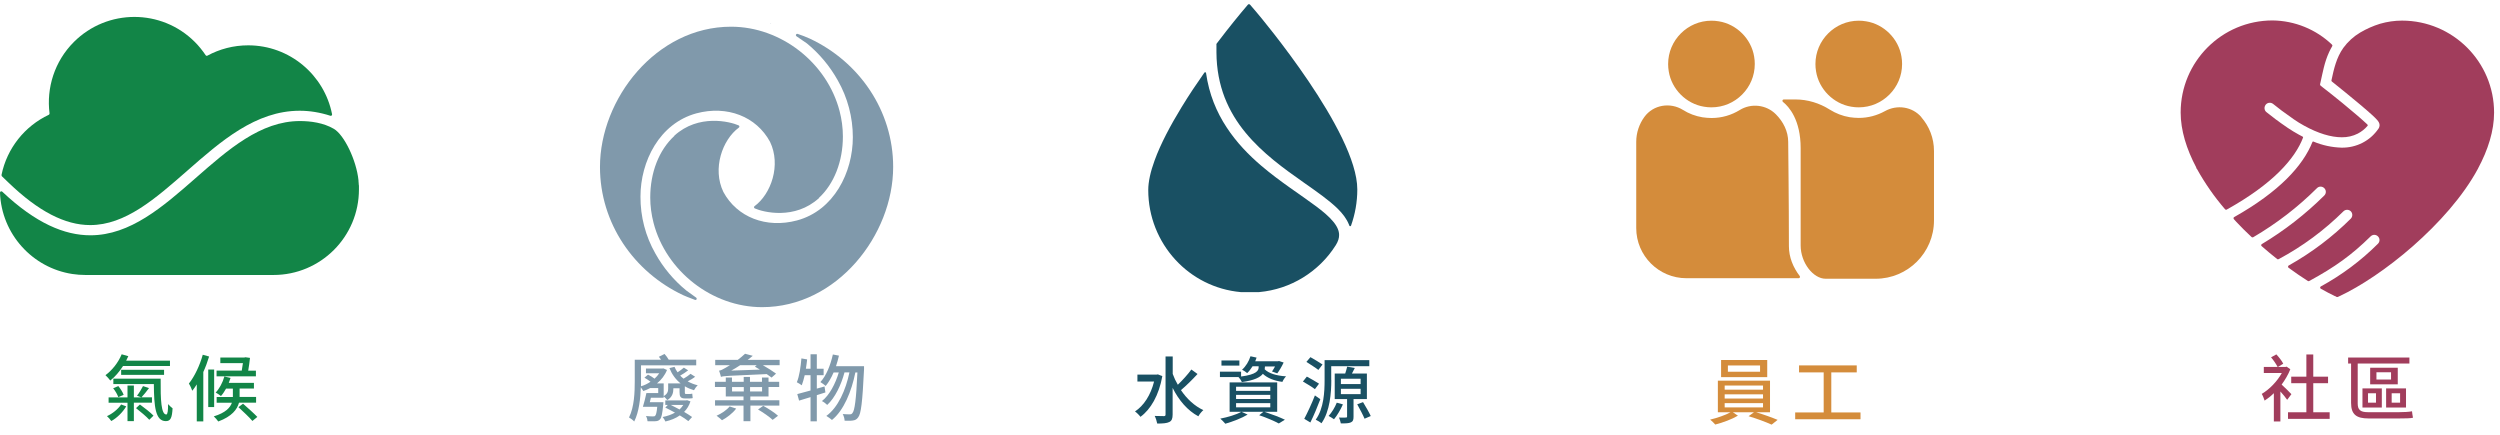 <?xml version="1.0" encoding="UTF-8"?>
<svg id="Layer_2" data-name="Layer 2" xmlns="http://www.w3.org/2000/svg" viewBox="0 0 279.01 48.55">
  <defs>
    <style>
      .cls-1 {
        fill: #d48c3b;
      }

      .cls-2 {
        fill: #195063;
      }

      .cls-3 {
        fill: #128547;
      }

      .cls-4 {
        fill: #a13d5c;
      }

      .cls-5 {
        fill: #8099ab;
      }
    </style>
  </defs>
  <g>
    <path class="cls-1" d="M196.43,40.79h-3.59v.7h3.59v-.7ZM192.48,45.47h4.28v-.48h-4.28v.48ZM192.48,44.48h4.28v-.47h-4.28v.47ZM192.48,43.49h4.28v-.46h-4.28v.46ZM197.23,42.09h-5.15v-1.91h5.15v1.91ZM195.99,46.01c.81.24,1.79.59,2.4.85l-.67.53c-.61-.28-1.71-.69-2.57-.94l.6-.44h-2.36l.57.38c-.65.39-1.7.78-2.53.99-.14-.15-.38-.41-.57-.55.77-.18,1.73-.51,2.27-.82h-1.41v-3.53h5.82v3.53h-1.56,0Z"/>
    <polygon class="cls-1" points="200.78 40.78 200.78 41.56 203.53 41.56 203.53 46.03 200.35 46.03 200.35 46.79 207.64 46.79 207.64 46.03 204.38 46.03 204.38 41.56 207.22 41.56 207.22 40.78 200.78 40.78"/>
    <path class="cls-1" d="M214.43,13.07c-1.01-1.17-2.71-1.42-4.06-.67-.87.48-1.86.76-2.92.76-.33,0-.67-.03-1.02-.08-.8-.13-1.55-.43-2.21-.84-1.15-.73-2.48-1.14-3.84-1.14h-1.31c-.14,0-.2.18-.09.27.68.54,1.98,2,1.98,5.17v10.86c0,1.92,1.4,3.71,2.79,3.71h5.58c3.59,0,6.51-2.91,6.51-6.51v-7.75c0-1.44-.53-2.75-1.41-3.76"/>
    <path class="cls-1" d="M199.65,27.45c0-4.72-.08-11.61-.08-11.61,0-1.18-.55-2.26-1.38-3.09-1.07-1.07-2.75-1.26-4.03-.47-.91.56-1.99.89-3.14.89-.33,0-.67-.03-1.02-.08-.78-.13-1.52-.41-2.17-.82-1.43-.89-3.32-.58-4.31.78-.57.78-.91,1.75-.91,2.79v9.61c0,3.09,2.51,5.6,5.6,5.6h12.53c.12,0,.19-.14.12-.24-.74-.97-1.21-2.09-1.21-3.35"/>
    <path class="cls-1" d="M191.83,2.38c-.28-.05-.55-.07-.82-.07-1.34,0-2.54.54-3.42,1.42-.88.88-1.42,2.08-1.42,3.42,0,.27.02.54.07.82.32,1.99,1.95,3.62,3.94,3.94.28.05.55.07.82.07,1.34,0,2.54-.54,3.42-1.42s1.42-2.08,1.42-3.42c0-.27-.02-.54-.07-.82-.32-1.99-1.95-3.62-3.94-3.94"/>
    <path class="cls-1" d="M208.27,2.38c-.28-.05-.55-.07-.82-.07-1.34,0-2.54.54-3.42,1.42s-1.42,2.08-1.42,3.42c0,.27.02.54.07.82.32,1.99,1.95,3.62,3.94,3.94.28.05.55.07.82.07,1.34,0,2.54-.54,3.42-1.42s1.42-2.08,1.42-3.42c0-.27-.02-.54-.07-.82-.32-1.99-1.95-3.62-3.94-3.94"/>
  </g>
  <g>
    <path class="cls-4" d="M260,46.01v.74h-4.65v-.74h2.05v-3.24h-1.69v-.73h1.69v-2.48h.77v2.48h1.65v.73h-1.65v3.24h1.83ZM255.24,44.6c-.15-.23-.46-.6-.74-.91v3.35h-.73v-3.16c-.33.33-.69.61-1.03.83-.06-.2-.22-.6-.32-.75.85-.5,1.72-1.39,2.24-2.33h-2.01v-.68h1.54c-.15-.3-.46-.76-.73-1.07l.59-.33c.3.32.63.75.77,1.04l-.59.36h.84l.13-.03.41.29c-.24.6-.58,1.18-.97,1.71.33.29.93.9,1.09,1.07l-.47.63-.02-.02Z"/>
    <path class="cls-4" d="M267.86,43.89h-.94v1.05h.94v-1.05ZM268.52,45.48h-2.22v-2.13h2.22v2.13ZM266.85,41.55h-1.63v.81h1.63v-.81ZM267.6,42.89h-3.08v-1.85h3.08v1.85ZM264.28,44.94h.89v-1.05h-.89v1.05ZM263.66,43.35h2.16v2.13h-2.16v-2.13ZM267.78,46c.47,0,1.1-.03,1.41-.1.02.2.07.55.11.72-.25.07-.91.08-1.55.08h-3.41c-1.33,0-1.95-.42-1.95-1.73v-4.4h-.33v-.67h6.84v.67h-5.77v4.46c0,.69.28.97,1.13.97h3.52Z"/>
    <path class="cls-4" d="M276.56,18.8c1.12-2.09,1.79-4.2,1.79-6.23,0-5.67-4.6-10.26-10.27-10.27-.83,0-1.65.12-2.45.35-.78.24-1.52.57-2.22.98-.74.44-1.38,1.02-1.89,1.72-.77,1.09-1.05,2.35-1.32,3.61-.01.05,0,.11.05.14.34.27.91.73,1.55,1.25,1.04.85,2.26,1.86,2.99,2.53.21.2.38.36.51.51.07.08.14.17.19.27.05.09.08.2.08.31,0,.09-.02.17-.05.25l-.02.05-.02.04c-.46.69-1.08,1.25-1.82,1.63-.72.37-1.52.55-2.32.54-1.08-.03-2.15-.26-3.15-.68-.04-.02-.09,0-.11.04h0c-1.05,2.64-3.68,5.54-8.74,8.39-.07.04-.09.13-.05.2,0,0,.01.02.02.03.1.11.19.21.29.32.54.58,1.11,1.14,1.69,1.68.05.04.12.05.17.02,2.6-1.52,4.99-3.36,7.12-5.48.22-.23.59-.23.82,0h0c.23.23.23.59,0,.82h0c-2.1,2.08-4.43,3.9-6.97,5.42-.07.04-.09.13-.05.2,0,.01.02.02.03.03.58.51,1.16.99,1.74,1.45.05.03.11.03.16,0,2.66-1.42,5.09-3.22,7.23-5.34.23-.22.59-.22.82,0,.22.23.22.59,0,.82-2.06,2.05-4.39,3.81-6.93,5.23-.07.04-.09.13-.06.2.01.02.02.03.04.05.73.54,1.46,1.03,2.16,1.48.04.03.1.03.15,0,2.86-1.55,4.75-2.91,6.85-4.98.23-.23.59-.23.82,0s.23.59,0,.82h0c-1.89,1.89-4.04,3.49-6.38,4.77-.07.04-.09.13-.05.2.01.02.03.04.05.05.54.31,1.07.58,1.56.82h.03l.18.1s.09.02.13,0l.19-.09c2.3-1.07,5.33-3.07,8.2-5.59,2.87-2.53,5.58-5.53,7.27-8.67"/>
    <path class="cls-4" d="M245.19,18.86c.89,1.6,1.94,3.11,3.14,4.5.05.05.12.07.18.03,5.15-2.86,7.62-5.68,8.52-8.03.01-.04,0-.08-.04-.11-.14-.07-.27-.14-.42-.22-.43-.23-.84-.49-1.25-.76-1.07-.73-1.86-1.33-2.38-1.76-.25-.2-.28-.57-.08-.82,0,0,.01-.01.01-.02.21-.24.57-.27.82-.07.5.41,1.26.99,2.3,1.71.37.26.75.49,1.15.71,1.57.87,3.01,1.3,4.21,1.3.62.01,1.24-.13,1.79-.41.42-.22.79-.51,1.09-.87.03-.03.03-.08,0-.12l-.11-.11c-.3-.27-.72-.66-1.2-1.06-.95-.82-2.09-1.74-2.86-2.35l-.87-.68-.21-.17s-.07-.09-.05-.15l.06-.27c.23-1.01.42-2.18.95-3.32.1-.22.22-.44.34-.65.04-.06.03-.13-.02-.18-1.79-1.71-4.16-2.67-6.63-2.7-5.67,0-10.26,4.6-10.26,10.27,0,1.99.65,4.08,1.74,6.14.02.04,0,.09-.03.11.04-.02.09-.01.12.03h0"/>
  </g>
  <g>
    <path class="cls-3" d="M15.61,45.14c.51.37,1.19.9,1.52,1.25l-.47.46c-.31-.35-.97-.9-1.48-1.3l.44-.41h-.01ZM13.52,41.27h4.79v.57h-4.79s0-.57,0-.57ZM17.93,42.27c-.02,2.39.06,3.99.63,3.99.15,0,.2-.46.2-1.16.15.17.35.36.5.47-.06,1.04-.21,1.43-.75,1.43-1.17,0-1.32-1.63-1.34-4.14h-4.52v-.6h5.28ZM13.2,43.08c.25.3.51.71.6.99l-.6.25c-.09-.28-.33-.69-.57-.99l.57-.24h0ZM14.94,44.95v2.05h-.71v-2.05h-2.11v-.6h2.11v-1.32h.71v1.32h.82l-.47-.19c.24-.3.51-.75.67-1.07l.67.22c-.28.38-.59.77-.84,1.03h1.17v.6h-2.02,0ZM14.08,45.36c-.37.64-1.04,1.3-1.66,1.63-.11-.17-.33-.42-.48-.55.6-.26,1.25-.79,1.58-1.3l.56.21h0ZM13.73,40.85c-.41.64-.9,1.21-1.42,1.62-.11-.15-.38-.46-.54-.6.75-.55,1.43-1.41,1.81-2.33l.74.21c-.07.17-.15.33-.24.5h4.89v.6s-5.24,0-5.24,0Z"/>
    <path class="cls-3" d="M27.12,45.05c.52.46,1.23,1.09,1.6,1.48l-.55.45c-.33-.39-1.03-1.05-1.56-1.54l.52-.39h-.01ZM28.58,42h-4.41v-.64h2.81c.05-.27.09-.57.13-.83h-2.52v-.63h2.68l.11-.03.52.07c-.05.46-.12.98-.2,1.43h.86v.64h.02ZM26.67,44.95c-.2.74-.78,1.52-2.31,2.09-.11-.16-.33-.42-.5-.57,1.33-.41,1.83-.98,2.02-1.52h-1.7v-.64h1.81v-.94h-.76c-.18.32-.37.61-.57.83-.13-.11-.42-.3-.59-.39.42-.44.78-1.11.97-1.79l.69.16c-.06.19-.13.37-.2.55h2.81v.63h-1.6v.94h1.84v.64h-1.93.02ZM23.9,45.43h-.66v-4.19h.66v4.19ZM23.34,39.78c-.18.59-.39,1.17-.65,1.74v5.51h-.73v-4.13c-.16.26-.33.5-.5.71-.06-.19-.25-.61-.38-.8.64-.81,1.21-2.01,1.55-3.22l.71.2h0Z"/>
    <path class="cls-3" d="M.17,19.53s0,.1.04.14l.77.74c3.3,3.17,6.27,4.71,9.09,4.71,3.91,0,7.26-2.94,10.81-6.05,3.76-3.3,7.65-6.71,12.57-6.71,1.13,0,2.28.19,3.42.56.11.04.21-.06.19-.17-.86-4.38-4.73-7.69-9.36-7.69-1.65,0-3.2.42-4.55,1.15-.07.04-.15.02-.2-.05-.35-.52-.75-1.02-1.21-1.48-3.72-3.72-9.76-3.72-13.49,0-2.18,2.18-3.08,5.15-2.72,7.98,0,.06-.03.13-.08.15-2.68,1.26-4.67,3.73-5.28,6.71"/>
    <path class="cls-3" d="M40.04,20.68v-.1c0-.13-.02-.25-.03-.38v-.07c-.23-2.24-1.59-5.07-2.75-5.75s-2.59-.87-3.79-.87c-8.78,0-14.49,12.75-23.38,12.75-2.88,0-6.09-1.33-9.84-4.87-.1-.09-.26-.02-.25.12.17,4.61,3.62,8.39,8.08,9.07.47.07.96.11,1.45.11h20.99c5.27,0,9.54-4.27,9.54-9.55,0-.15,0-.31,0-.46"/>
  </g>
  <g>
    <path class="cls-5" d="M74.85,45.19c.31.16.65.32.99.51.16-.16.3-.32.42-.51,0,0-1.41,0-1.41,0ZM77.06,44.79c-.15.48-.4.87-.71,1.18.34.2.66.4.89.57l-.42.46c-.23-.19-.57-.41-.95-.64-.46.33-1.01.54-1.61.68-.06-.15-.2-.37-.31-.5.51-.1.98-.26,1.38-.49-.37-.2-.74-.4-1.08-.56l.28-.3h-.28v-.5h2.32l.1-.03.37.13h.02ZM77.59,42.04c-.25.2-.55.37-.84.52.33.19.71.34,1.12.44-.14.12-.33.38-.42.55-.37-.11-.71-.25-1.02-.44v.64c0,.16.02.22.11.22h.37c.1,0,.26,0,.35-.04.02.15.02.36.05.5-.09.03-.25.04-.39.04h-.45c-.53,0-.63-.21-.63-.72v-.42h-.69v.06c0,.43-.11.93-.68,1.26-.08-.11-.28-.33-.41-.41v.15h-1.42c-.04.17-.08.33-.12.5h1.52l-.02.26c-.1,1.03-.19,1.48-.37,1.66-.14.14-.28.19-.51.2-.17,0-.51.02-.88,0,0-.18-.07-.42-.17-.58.33.04.65.04.78.04.12,0,.19,0,.25-.07.1-.1.17-.37.23-1h-1.6c.13-.42.29-1.03.39-1.53h1.32v-.56h-.9c-.24.13-.5.24-.76.33-.06-.11-.18-.28-.28-.42-.04,1.22-.2,2.75-.74,3.82-.12-.14-.42-.37-.58-.45.59-1.17.64-2.85.64-4.04v-2.4h2.93c-.07-.12-.15-.23-.24-.33l.63-.32c.17.18.35.43.47.64h3.07v.63h-6.16v2.34c.37-.11.73-.28,1.06-.51-.2-.15-.46-.33-.68-.45l.4-.34c.24.11.52.29.73.45.2-.18.38-.38.52-.6h-1.48v-.53h1.83l.11-.02.41.18c-.24.6-.64,1.11-1.12,1.5h.75v1.42c.44-.26.5-.55.5-.85v-.57h1.39c-.56-.44-.97-1.02-1.25-1.71l.57-.14c.08.21.2.42.34.61.25-.15.52-.37.7-.52l.48.3c-.27.22-.61.43-.89.59.12.12.24.24.38.34.28-.16.59-.38.78-.54l.5.32h.02Z"/>
    <path class="cls-5" d="M85.18,45.29c.55.3,1.28.77,1.65,1.11l-.6.46c-.34-.33-1.05-.82-1.63-1.16,0,0,.58-.41.58-.41ZM83.71,43.69h1.34v-.49h-1.34v.49ZM81.7,43.69h1.31v-.49h-1.31v.49ZM84.81,41.25c-.19-.12-.39-.23-.56-.33l.2-.16h-1.85c-.33.23-.67.42-.99.6,0,0,3.2-.11,3.2-.11ZM82.16,45.6c-.38.51-1.02,1-1.58,1.3-.15-.14-.43-.38-.61-.5.56-.25,1.14-.64,1.46-1.04l.73.24ZM87.01,40.16v.6h-1.87c.54.3,1.12.68,1.47.94l-.5.44c-.15-.11-.33-.24-.54-.39-4.37.2-4.81.2-5.11.31-.03-.14-.13-.5-.21-.69.2-.03.44-.15.74-.33.1-.05.26-.15.47-.28h-1.64v-.6h2.52c.28-.2.56-.45.81-.68l.86.23c-.18.16-.37.3-.56.45h3.56ZM83.75,44.67h3.23v.6h-3.23v1.74h-.77v-1.74h-3.18v-.6h3.18v-.42h-1.98v-1.06h-1.21v-.58h1.21v-.48h.69v.48h1.31v-.54h.7v.54h1.34v-.48h.73v.48h1.19v.58h-1.19v1.06h-2.03v.42h.01Z"/>
    <path class="cls-5" d="M96.43,40.86v.36c-.18,3.66-.33,4.95-.65,5.35-.17.24-.33.32-.6.36-.22.04-.56.03-.92.02,0-.22-.09-.53-.21-.74.34.03.64.03.8.03.13,0,.21-.03.29-.15.24-.27.41-1.43.55-4.52h-.23c-.42,2.1-1.29,4.24-2.61,5.3-.15-.14-.42-.33-.63-.45,1.31-.94,2.17-2.89,2.58-4.86h-.55c-.36,1.37-1.07,2.86-1.93,3.63-.14-.14-.38-.33-.59-.43.84-.65,1.51-1.94,1.88-3.19h-.58c-.25.59-.55,1.1-.88,1.5-.12-.11-.42-.33-.59-.43.66-.72,1.12-1.87,1.39-3.08l.68.13c-.09.41-.21.81-.33,1.18h3.13ZM92.11,43.8c-.32.11-.64.2-.95.3v2.92h-.7v-2.7l-1.28.39-.2-.73c.41-.11.92-.24,1.48-.4v-1.71h-.65c-.1.43-.21.82-.33,1.13-.12-.1-.4-.26-.55-.34.28-.66.43-1.69.51-2.66l.64.11c-.04.35-.08.7-.14,1.04h.52v-1.61h.7v1.61h.76v.72h-.76v1.5l.86-.24.1.67h-.01Z"/>
    <path class="cls-5" d="M86.07,2.65h-.11v.03l.11-.03Z"/>
    <path class="cls-5" d="M75.26,15.17c-1.73,1.59-2.69,4.1-2.69,6.87,0,.96.13,1.91.37,2.84,1.4,5.38,6.53,9.4,12.11,9.4,8.37,0,14.63-8.06,14.63-15.65,0-6.29-3.79-11.73-9.28-14.31-.44-.2-.9-.38-1.36-.53-.07-.04-.16,0-.2.07-.04.07,0,.16.07.2.53.36,1.06.74,1.15.79,1.4,1.15,2.56,2.55,3.44,4.12,1.1,1.93,1.68,4.12,1.68,6.34,0,3.92-2.1,8.18-6.23,9.29-3.44.92-6.7-.36-8.22-3.18-1.25-2.59-.12-5.82,1.73-7.18.06-.05.08-.14.03-.2-.01-.02-.04-.04-.06-.05-.94-.41-4.46-1.32-7.18,1.16"/>
    <path class="cls-5" d="M91.38,22.1c1.72-1.59,2.69-4.1,2.69-6.87,0-.96-.13-1.92-.37-2.84-1.4-5.38-6.53-9.41-12.11-9.41-8.37,0-14.63,8.06-14.63,15.65,0,6.29,3.79,11.73,9.28,14.31.09.04.73.32,1.33.53.08.03.16-.02.18-.09.02-.06,0-.12-.05-.16-.51-.36-1.04-.74-1.12-.81-1.4-1.15-2.56-2.54-3.44-4.12-1.1-1.93-1.67-4.12-1.66-6.35,0-3.93,2.12-8.17,6.24-9.29,3.44-.92,6.7.36,8.22,3.18,1.25,2.59.12,5.82-1.73,7.18-.06.05-.08.13-.03.2.02.02.04.04.06.05.92.41,4.45,1.32,7.17-1.16"/>
  </g>
  <g>
    <path class="cls-2" d="M133.64,41.75c-.56.61-1.27,1.31-1.84,1.79.65.97,1.52,1.78,2.5,2.23-.18.15-.44.46-.56.69-1.21-.64-2.18-1.79-2.87-3.17v2.97c0,.46-.1.71-.38.84-.28.14-.71.17-1.34.17-.04-.23-.16-.62-.28-.85.46.02.88.02,1.02.02.13,0,.19-.04.19-.18v-6.48h.8v1.95c.15.42.34.82.57,1.21.52-.5,1.13-1.17,1.51-1.7l.69.5h-.01ZM129.72,41.98c-.38,2.14-1.3,3.71-2.44,4.54-.13-.18-.42-.47-.61-.6.99-.65,1.75-1.83,2.13-3.34h-1.86v-.77h2.14l.14-.03.51.2h0Z"/>
    <path class="cls-2" d="M137.95,45.46h3.82v-.47h-3.82v.47ZM137.95,44.53h3.82v-.46h-3.82v.46ZM137.95,43.62h3.82v-.46h-3.82v.46ZM138.32,40.8h-2v-.57h2v.57ZM141.1,45.95c.84.28,1.74.62,2.3.89l-.68.42c-.5-.27-1.35-.64-2.19-.92l.47-.38h-2.44l.68.31c-.66.4-1.68.79-2.49,1.02-.13-.16-.4-.43-.56-.57.83-.16,1.78-.44,2.35-.76h-1.31v-3.28h5.31v3.28h-1.44ZM141.16,41.01c0,.06,0,.12-.02.2.44.45,1.31.73,2.39.79-.15.15-.33.42-.41.62-.93-.13-1.67-.42-2.18-.9-.29.38-.94.73-2.34.92-.07-.17-.24-.42-.38-.56h-2.07v-.6h2.36v.54c1.77-.23,1.96-.68,1.96-1.03v-.11h-.68c-.18.29-.38.55-.6.76-.12-.11-.4-.3-.57-.38.42-.37.76-.93.94-1.5l.68.15c-.05.14-.1.27-.15.41h2.54l.11-.03.52.17c-.2.43-.48.9-.71,1.21l-.59-.21c.11-.15.23-.36.34-.56h-1.13v.13-.02Z"/>
    <path class="cls-2" d="M152.12,44.88c.3.49.68,1.15.86,1.55l-.69.3c-.17-.41-.53-1.09-.82-1.61l.65-.24h0ZM149.65,43.99h2.2v-.6h-2.2v.6ZM149.65,42.86h2.2v-.59h-2.2v.59ZM151.06,44.55v1.96c0,.34-.06.53-.3.63-.24.11-.59.12-1.12.11-.03-.19-.12-.46-.2-.65.34.02.68,0,.77,0s.13-.03.13-.12v-1.94h-1.38v-2.85h1.17c.08-.25.17-.55.22-.77l.85.15c-.11.22-.22.42-.32.62h1.67v2.85h-1.49ZM149.87,45.14c-.26.59-.65,1.25-.99,1.65-.14-.1-.43-.28-.6-.37.35-.38.7-.95.91-1.48l.68.19h0ZM148.58,42.42c0,1.42-.15,3.48-1.1,4.82-.13-.12-.46-.32-.64-.4.91-1.27.99-3.11.99-4.43v-2.22h4.99v.68h-4.25v1.54h0ZM147.14,41.29c-.3-.24-.91-.62-1.34-.9l.45-.53c.42.24,1.03.6,1.35.82l-.46.6h0ZM147.35,44.56c-.32.85-.73,1.83-1.11,2.59l-.68-.41c.34-.64.83-1.68,1.19-2.61l.6.42h0ZM146.75,43.43c-.3-.23-.9-.6-1.34-.85l.44-.55c.42.23,1.03.57,1.36.79,0,0-.46.61-.46.61Z"/>
    <path class="cls-2" d="M149.07,27.38c.28-.45.38-.81.38-1.15,0-.24-.05-.47-.16-.72s-.27-.51-.5-.78c-.45-.55-1.13-1.13-1.97-1.75-1.67-1.25-3.91-2.66-6.04-4.47-1.42-1.21-2.78-2.61-3.88-4.29-1.13-1.71-1.97-3.72-2.3-6.07,0-.09-.13-.12-.19-.04-.85,1.21-1.73,2.52-2.54,3.85-1.24,2.03-2.35,4.11-3.02,5.97-.45,1.23-.7,2.36-.7,3.28,0,3,1.15,5.73,3.02,7.77,1.86,2.03,4.43,3.36,7.3,3.62h2.05c1.78-.16,3.45-.73,4.91-1.63s2.71-2.12,3.63-3.58"/>
    <path class="cls-2" d="M135.75,4.96s0-.07.03-.09c1.5-1.98,2.64-3.34,2.78-3.51l.71-.84c.06-.07.17-.07.24,0l.71.83c.46.54,11.26,13.38,11.26,19.79,0,1.42-.25,2.78-.7,4.04-.03.09-.16.09-.19,0,0-.04-.03-.07-.04-.11-.26-.65-.7-1.23-1.26-1.78-.98-.96-2.31-1.88-3.76-2.9-2.18-1.53-4.63-3.28-6.52-5.58-.95-1.15-1.75-2.44-2.33-3.92-.57-1.48-.91-3.14-.92-5.05v-.89h-.01Z"/>
  </g>
</svg>